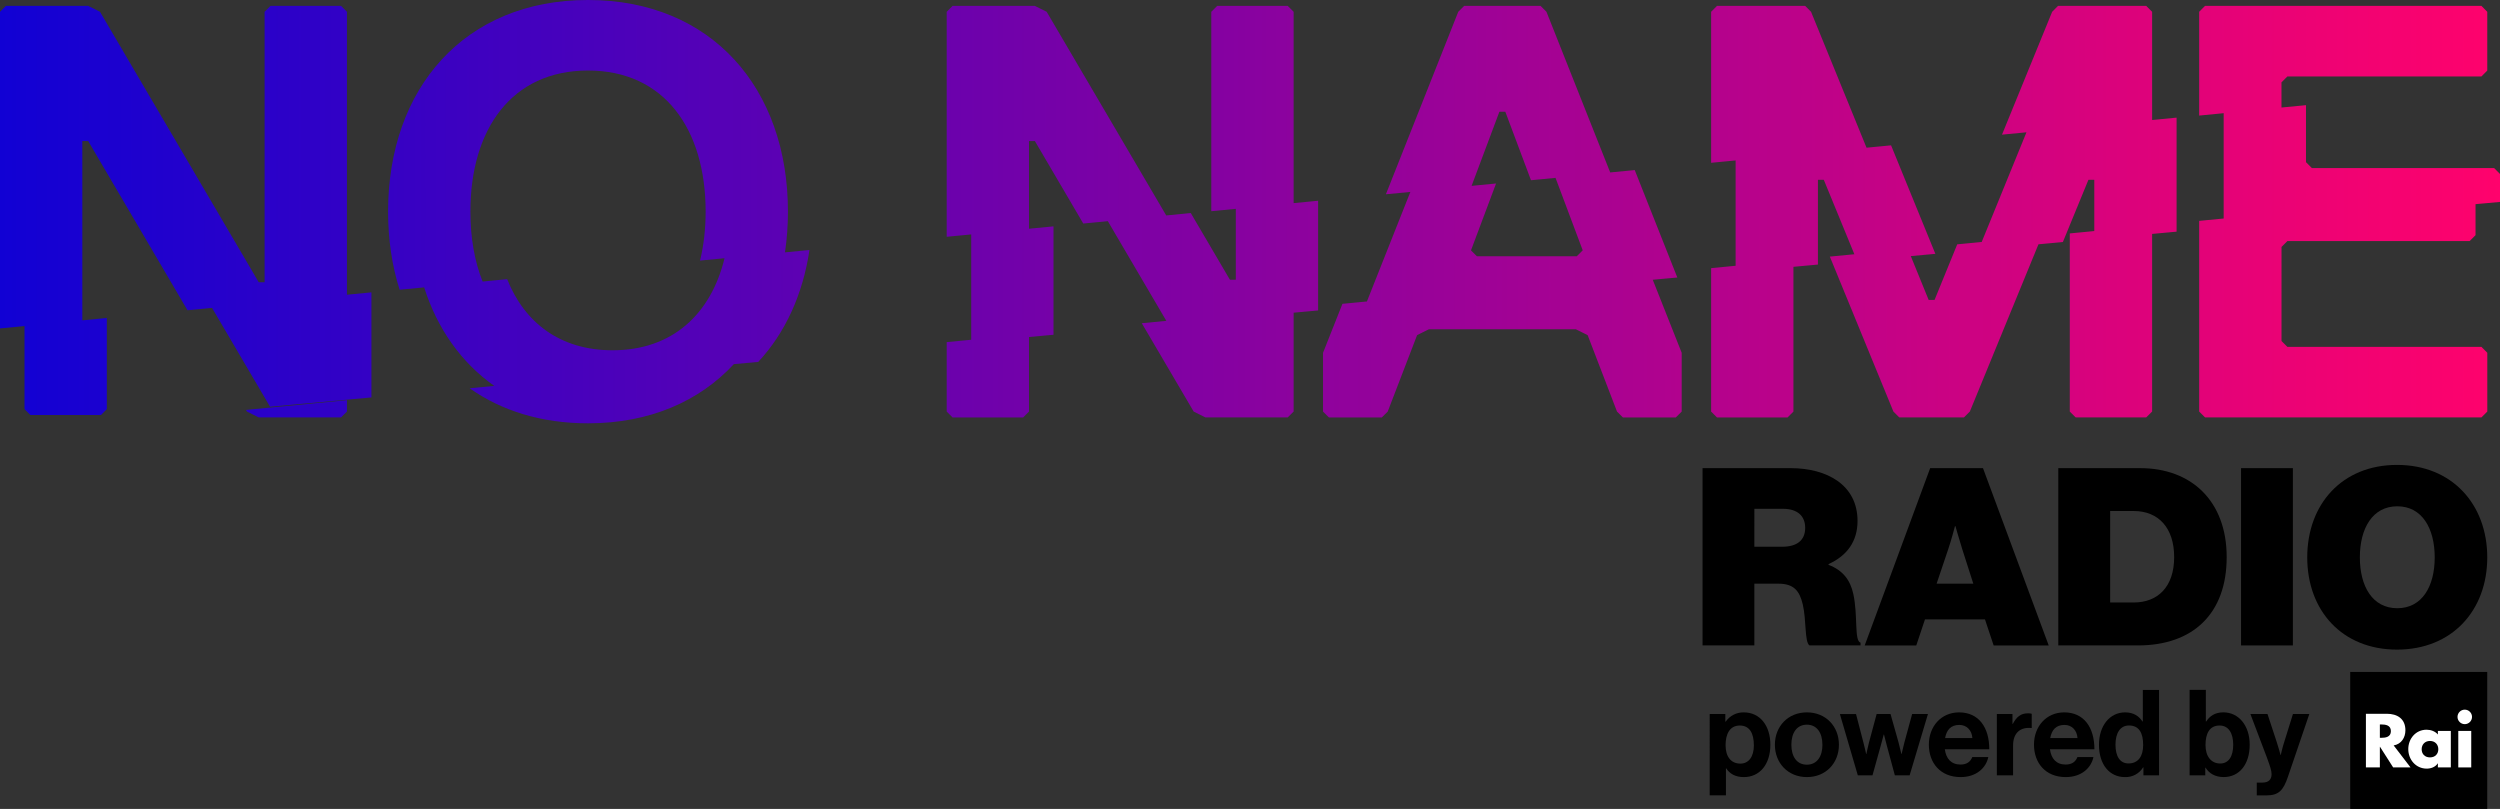 <?xml version="1.0" encoding="utf-8"?>
<!-- Generator: Adobe Illustrator 23.0.1, SVG Export Plug-In . SVG Version: 6.00 Build 0)  -->
<svg version="1.1" id="Livello_1" xmlns="http://www.w3.org/2000/svg" xmlns:xlink="http://www.w3.org/1999/xlink" x="0px" y="0px"
	 viewBox="0 0 772.614 250" enable-background="new 0 0 772.614 250" xml:space="preserve">
<rect x="0" y="0" width="772.614" height="250" fill="#333333" stroke="none"/>
<g>
	<linearGradient id="SVGID_1_" gradientUnits="userSpaceOnUse" x1="0" y1="65.412" x2="772.614" y2="65.412">
		<stop  offset="0" style="stop-color:#1101D4"/>
		<stop  offset="1" style="stop-color:#FF026C"/>
	</linearGradient>
	<path fill="url(#SVGID_1_)" d="M243.51,65.396C243.51,27.25,219.885,0,181.719,0c-38.156,0-61.781,27.25-61.781,65.417
		c0,8.667,1.229,16.771,3.562,24.125l7.583-0.729c4.052,12.76,11.458,23.24,21.667,30.448l-7.604,0.729
		c9.781,6.927,22.135,10.833,36.573,10.833c19.01,0,34.396-6.781,45.073-18.292l7.542-0.688
		c8.333-8.958,13.781-20.812,15.833-34.583l-7.573,0.729c0.594-4.042,0.917-8.229,0.917-12.583L243.51,65.396z M181.719,21.792
		c23.625,0,36.354,18.167,36.354,43.604c0,5.417-0.594,10.49-1.729,15.135l7.573-0.729C219.719,97,207.875,108.25,189.292,108.25
		c-16.135,0-27.188-8.49-32.562-21.979l-7.583,0.74c-2.49-6.25-3.771-13.552-3.771-21.615c0-25.437,12.719-43.604,36.354-43.604
		L181.719,21.792z M107.219,3.646l-1.823-1.823H83.594l-1.823,1.823v83.583h-1.812L30.896,3.635L27.25,1.813H1.823L0,3.646V101.5
		l7.573-0.729v25.667l1.813,1.823h21.813l1.813-1.823V98.271L25.438,99V43.604h1.823l30.688,52.281l7.583-0.729l17.927,30.542
		l31.333-2.875V90.354l-7.573,0.729V3.646z M399.792,3.646l-1.823-1.823h-21.802l-1.823,1.823v61.625l7.573-0.729v21.917h-1.812
		L368,65.833l-7.583,0.75L323.469,3.646l-3.646-1.823h-25.438l-1.812,1.823v69.531l7.573-0.729V105l-7.573,0.729v21.469l1.812,1.812
		h21.812l1.812-1.812v-23.052l7.573-0.688v-33.5l-7.573,0.729V43.604h1.823l14.948,25.479l7.594-0.729l18.073,30.802l-7.583,0.729
		l16.031,27.302L372.53,129h25.438l1.823-1.813V96.635l7.562-0.688V62.042l-7.562,0.729L399.792,3.646L399.792,3.646z
		 M665.104,3.646l-1.823-1.823h-27.26l-1.812,1.823l-15.5,37.969l7.562-0.729l-13.833,33.896l-7.562,0.729l-7.01,17.177h-1.823
		l-5.521-13.542l7.594-0.698l-13.688-33.531l-7.583,0.729l-17.146-42l-1.812-1.823h-27.26l-1.812,1.823v46.667l7.573-0.729v32.552
		l-7.573,0.729v44.333l1.812,1.812h21.813l1.812-1.812v-44.74l7.573-0.698V55.573h1.812l9.448,23l-7.583,0.729l19.646,47.885
		l1.812,1.812h20l1.812-1.812L629.979,75.5l7.542-0.698l7.896-19.229h1.812v15.833l-7.573,0.729v55.052l1.823,1.812h21.802
		l1.823-1.812V72.292l7.562-0.698v-35.24l-7.562,0.729V3.646z M518.365,85.75l-13.156-33.188l-7.583,0.729L477.927,3.646
		l-1.812-1.823H452.49l-1.823,1.823l-22.365,56.396l7.563-0.729l-13.427,33.854l-7.562,0.729l-6,15.135v18.167l1.812,1.812h16.354
		l1.823-1.812l9.083-23.625l3.635-1.812h45.427l3.646,1.812l9.073,23.625l1.823,1.812h16.354l1.812-1.812v-18.167l-8.948-22.573
		l7.604-0.698L518.365,85.75z M465.208,34.521l7.938,21.177l7.583-0.729l8.406,22.396l-1.823,1.823h-30.885l-1.823-1.812
		l7.75-20.667l-7.563,0.729l8.594-22.917H465.208z M706.896,74.5h56.333l1.823-1.823v-9.583l7.562-0.688V53.76l-1.813-1.823h-56.333
		l-1.812-1.823V32.5l-7.573,0.729v-7.781l1.812-1.813h59.969l1.813-1.823V3.646l-1.802-1.833h-85.417l-1.812,1.823v32.083
		l7.573-0.74v32.552l-7.573,0.729v58.927l1.823,1.813h85.406l1.813-1.813V109.02l-1.813-1.823h-59.969l-1.813-1.812V76.313
		l1.813-1.812h-0.01V74.5z M76.323,127.188L79.958,129h25.438l1.823-1.813v-3.521l-31.188,3.021L76.323,127.188z"/>
	<g>
		<path d="M526.167,144.677h27.208c11.177,0,20.688,5.135,20.688,16.323c0,6.281-3.219,10.729-8.958,13.333v0.229
			c4.438,1.688,6.74,4.74,7.656,9.031c1.458,6.594,0.24,14.479,2.229,15.021v0.844h-15.792c-1.531-1.073-0.906-7.812-2.073-12.719
			c-1-4.219-2.833-6.354-7.5-6.354h-7.448v19.073h-16.01v-54.792V144.677z M542.177,168.969h8.583c4.594,0,7.125-2,7.125-5.833
			c0-3.594-2.292-5.896-6.896-5.896h-8.812V168.969z"/>
		<path d="M596.51,144.677h16.323l20.312,54.792h-17.021l-2.677-8.052h-18.542l-2.687,8.052H576.28
			C576.281,199.469,596.511,144.677,596.51,144.677z M598.5,180.385h11.344l-3.438-10.729c-0.854-2.687-2.083-7.052-2.083-7.052
			h-0.146c0,0-1.146,4.375-2.062,7.052C602.115,169.656,598.5,180.385,598.5,180.385z"/>
		<path d="M636.115,144.677h25.292c15.781,0,26.74,10.104,26.74,27.51c0,17.469-10.417,27.281-27.438,27.281h-24.604v-54.792
			C636.104,144.677,636.115,144.677,636.115,144.677z M659.417,186.198c7.354,0,12.5-4.74,12.5-14.021
			c0-9.031-4.844-14.25-12.5-14.25h-7.281v28.271C652.135,186.198,659.417,186.198,659.417,186.198z"/>
		<rect x="692.583" y="144.677" width="16.021" height="54.792"/>
		<path d="M713.042,172.26c0-16.406,10.729-28.583,27.75-28.583c17.01,0,27.885,12.188,27.885,28.583s-10.875,28.5-27.885,28.5
			C723.771,200.76,713.042,188.656,713.042,172.26z M752.438,172.26c0-8.958-3.906-15.792-11.562-15.792
			c-7.667,0-11.573,6.823-11.573,15.792c0,8.958,3.906,15.708,11.562,15.708C748.531,187.969,752.438,181.229,752.438,172.26z"/>
	</g>
	<g>
		<path d="M528.375,220.667h4.833v2.365h0.104c1.26-1.836,3.357-2.916,5.583-2.875c5.021,0,8.229,4.094,8.229,10
			c0,6.125-3.333,10-8.188,10c-2.667,0-4.396-1.062-5.458-2.698h-0.083v8.344h-5.021
			C528.375,245.802,528.375,220.667,528.375,220.667z M542.021,230.302c0-3.583-1.25-6.083-4.344-6.083
			c-3.135,0-4.396,2.688-4.396,6.083c0,3.438,1.594,5.688,4.583,5.688c2.542,0,4.167-2.104,4.167-5.688H542.021z"/>
		<path d="M548.521,230.156c0-5.646,4.021-10,9.896-10s9.896,4.354,9.896,10s-4.01,10-9.896,10
			C552.552,240.156,548.521,235.802,548.521,230.156z M563.208,230.156c0-3.698-1.729-6.198-4.792-6.198
			c-3.104,0-4.802,2.51-4.802,6.198s1.698,6.167,4.792,6.167c3.073,0,4.812-2.479,4.812-6.167H563.208z"/>
		<path d="M568.604,220.677h4.99l2.281,8.781c0.417,1.552,0.844,3.542,0.844,3.542h0.083c0,0,0.406-2.031,0.812-3.583l2.354-8.75
			h4.292l2.469,8.75c0.417,1.583,0.885,3.583,0.885,3.583h0.083c0,0,0.438-1.99,0.844-3.542l2.396-8.792h4.885l-5.656,18.938h-4.573
			l-2.51-9.302c-0.417-1.521-0.844-3.292-0.844-3.292h-0.083l-0.885,3.292l-2.583,9.302h-4.542l-5.542-18.938V220.677z"/>
		<path d="M596.104,230.125c0-5.625,3.802-9.969,9.344-9.969c6.083,0,9.333,4.646,9.333,11.406h-13.74
			c0.375,2.917,1.99,4.719,4.844,4.719c1.948,0,3.094-0.885,3.646-2.323h4.948c-0.698,3.365-3.688,6.198-8.562,6.198
			C599.646,240.156,596.104,235.771,596.104,230.125z M601.125,228.094h8.427c-0.156-2.396-1.74-4.062-4.031-4.062
			C602.865,224.031,601.573,225.615,601.125,228.094z"/>
		<path d="M621.958,223.698h0.104c1.146-2.146,2.438-3.25,4.646-3.25c0.552,0,0.885,0.042,1.188,0.146v4.396h-0.115
			c-3.292-0.333-5.646,1.396-5.646,5.385v9.229h-5.021v-18.938h4.833v3.031h0.011V223.698z"/>
		<path d="M628.594,230.115c0-5.604,3.802-9.958,9.344-9.958c6.083,0,9.333,4.646,9.333,11.406h-13.74
			c0.375,2.917,1.99,4.719,4.844,4.719c1.948,0,3.094-0.885,3.646-2.323h4.948c-0.698,3.365-3.688,6.198-8.562,6.198
			c-6.271,0-9.812-4.385-9.812-10.031L628.594,230.115z M633.615,228.094h8.427c-0.156-2.396-1.74-4.062-4.021-4.062
			C635.354,224.031,634.062,225.615,633.615,228.094z"/>
		<path d="M648.677,230.156c0-5.906,3.365-10,8.083-10c2.656,0,4.323,1.219,5.354,2.813h0.115v-9.75h5.021v26.396h-4.833v-2.479
			h-0.083c-1.192,1.959-3.354,3.116-5.646,3.021C651.927,240.156,648.677,236.281,648.677,230.156z M662.333,230.26
			c0-3.615-1.177-6.052-4.385-6.052c-2.771,0-4.167,2.437-4.167,5.937c0,3.656,1.427,5.792,4.01,5.792
			C660.781,235.948,662.333,233.74,662.333,230.26z"/>
		<path d="M681.604,237.24h-0.073v2.365h-4.844v-26.396h5.021v9.75h0.115c1.042-1.594,2.656-2.812,5.281-2.812
			c4.76,0,8.156,4.094,8.156,10c0,6.125-3.25,10-8.021,10c-2.646,0.01-4.531-1.135-5.625-2.906L681.604,237.24z M690.167,230.156
			c0-3.5-1.396-5.938-4.208-5.938c-3.167,0-4.354,2.542-4.354,6.052c0,3.469,1.74,5.688,4.542,5.688
			C688.729,235.958,690.167,233.802,690.167,230.156z"/>
		<path d="M697.437,241.854h1.771c1.99,0,2.812-1.042,2.812-2.583c0-1.042-0.375-2.25-1.438-5.135l-5.104-13.469h5.281l2.812,8.531
			c0.594,1.729,1.219,4.135,1.219,4.135h0.073c0,0,0.521-2.396,1.104-4.135l2.656-8.531h5.062l-6.615,19.417
			c-1.438,4.208-2.833,5.729-6.667,5.729h-2.958v-3.958L697.437,241.854z"/>
	</g>
	<g>
		<rect x="726.323" y="207.656" width="42.344" height="42.344"/>
		<path fill="#FFFFFF" d="M761.725,219.311c-1.232,0-2.244,1.012-2.244,2.243s1.012,2.243,2.244,2.243s2.243-1.012,2.243-2.243
			S762.957,219.311,761.725,219.311"/>
		<rect x="759.723" y="225.887" fill="#FFFFFF" width="4.003" height="11.282"/>
		<path fill="#FFFFFF" d="M739.752,230.374c2.353-0.418,3.628-2.398,3.628-4.685c0-3.541-2.485-5.102-5.761-5.102h-6.445v16.582
			h4.311v-6.378h0.044l4.068,6.378h5.366L739.752,230.374z M735.903,228.02h-0.417v-4.135h0.417c1.407,0,2.991,0.264,2.991,2.067
			C738.894,227.756,737.31,228.02,735.903,228.02"/>
		<path fill="#FFFFFF" d="M753.417,225.887v1.1c-0.836-0.99-2.199-1.473-3.497-1.473c-3.343,0-5.652,2.771-5.652,6.004
			c0,3.233,2.353,6.025,5.696,6.025c1.319,0,2.705-0.506,3.409-1.627h0.044v1.253h4.002v-11.282H753.417z M750.976,234.068
			c-1.627,0-2.573-1.1-2.573-2.529c0-1.386,0.946-2.551,2.573-2.551s2.573,1.165,2.573,2.551
			C753.549,232.968,752.603,234.068,750.976,234.068"/>
	</g>
</g>
</svg>
